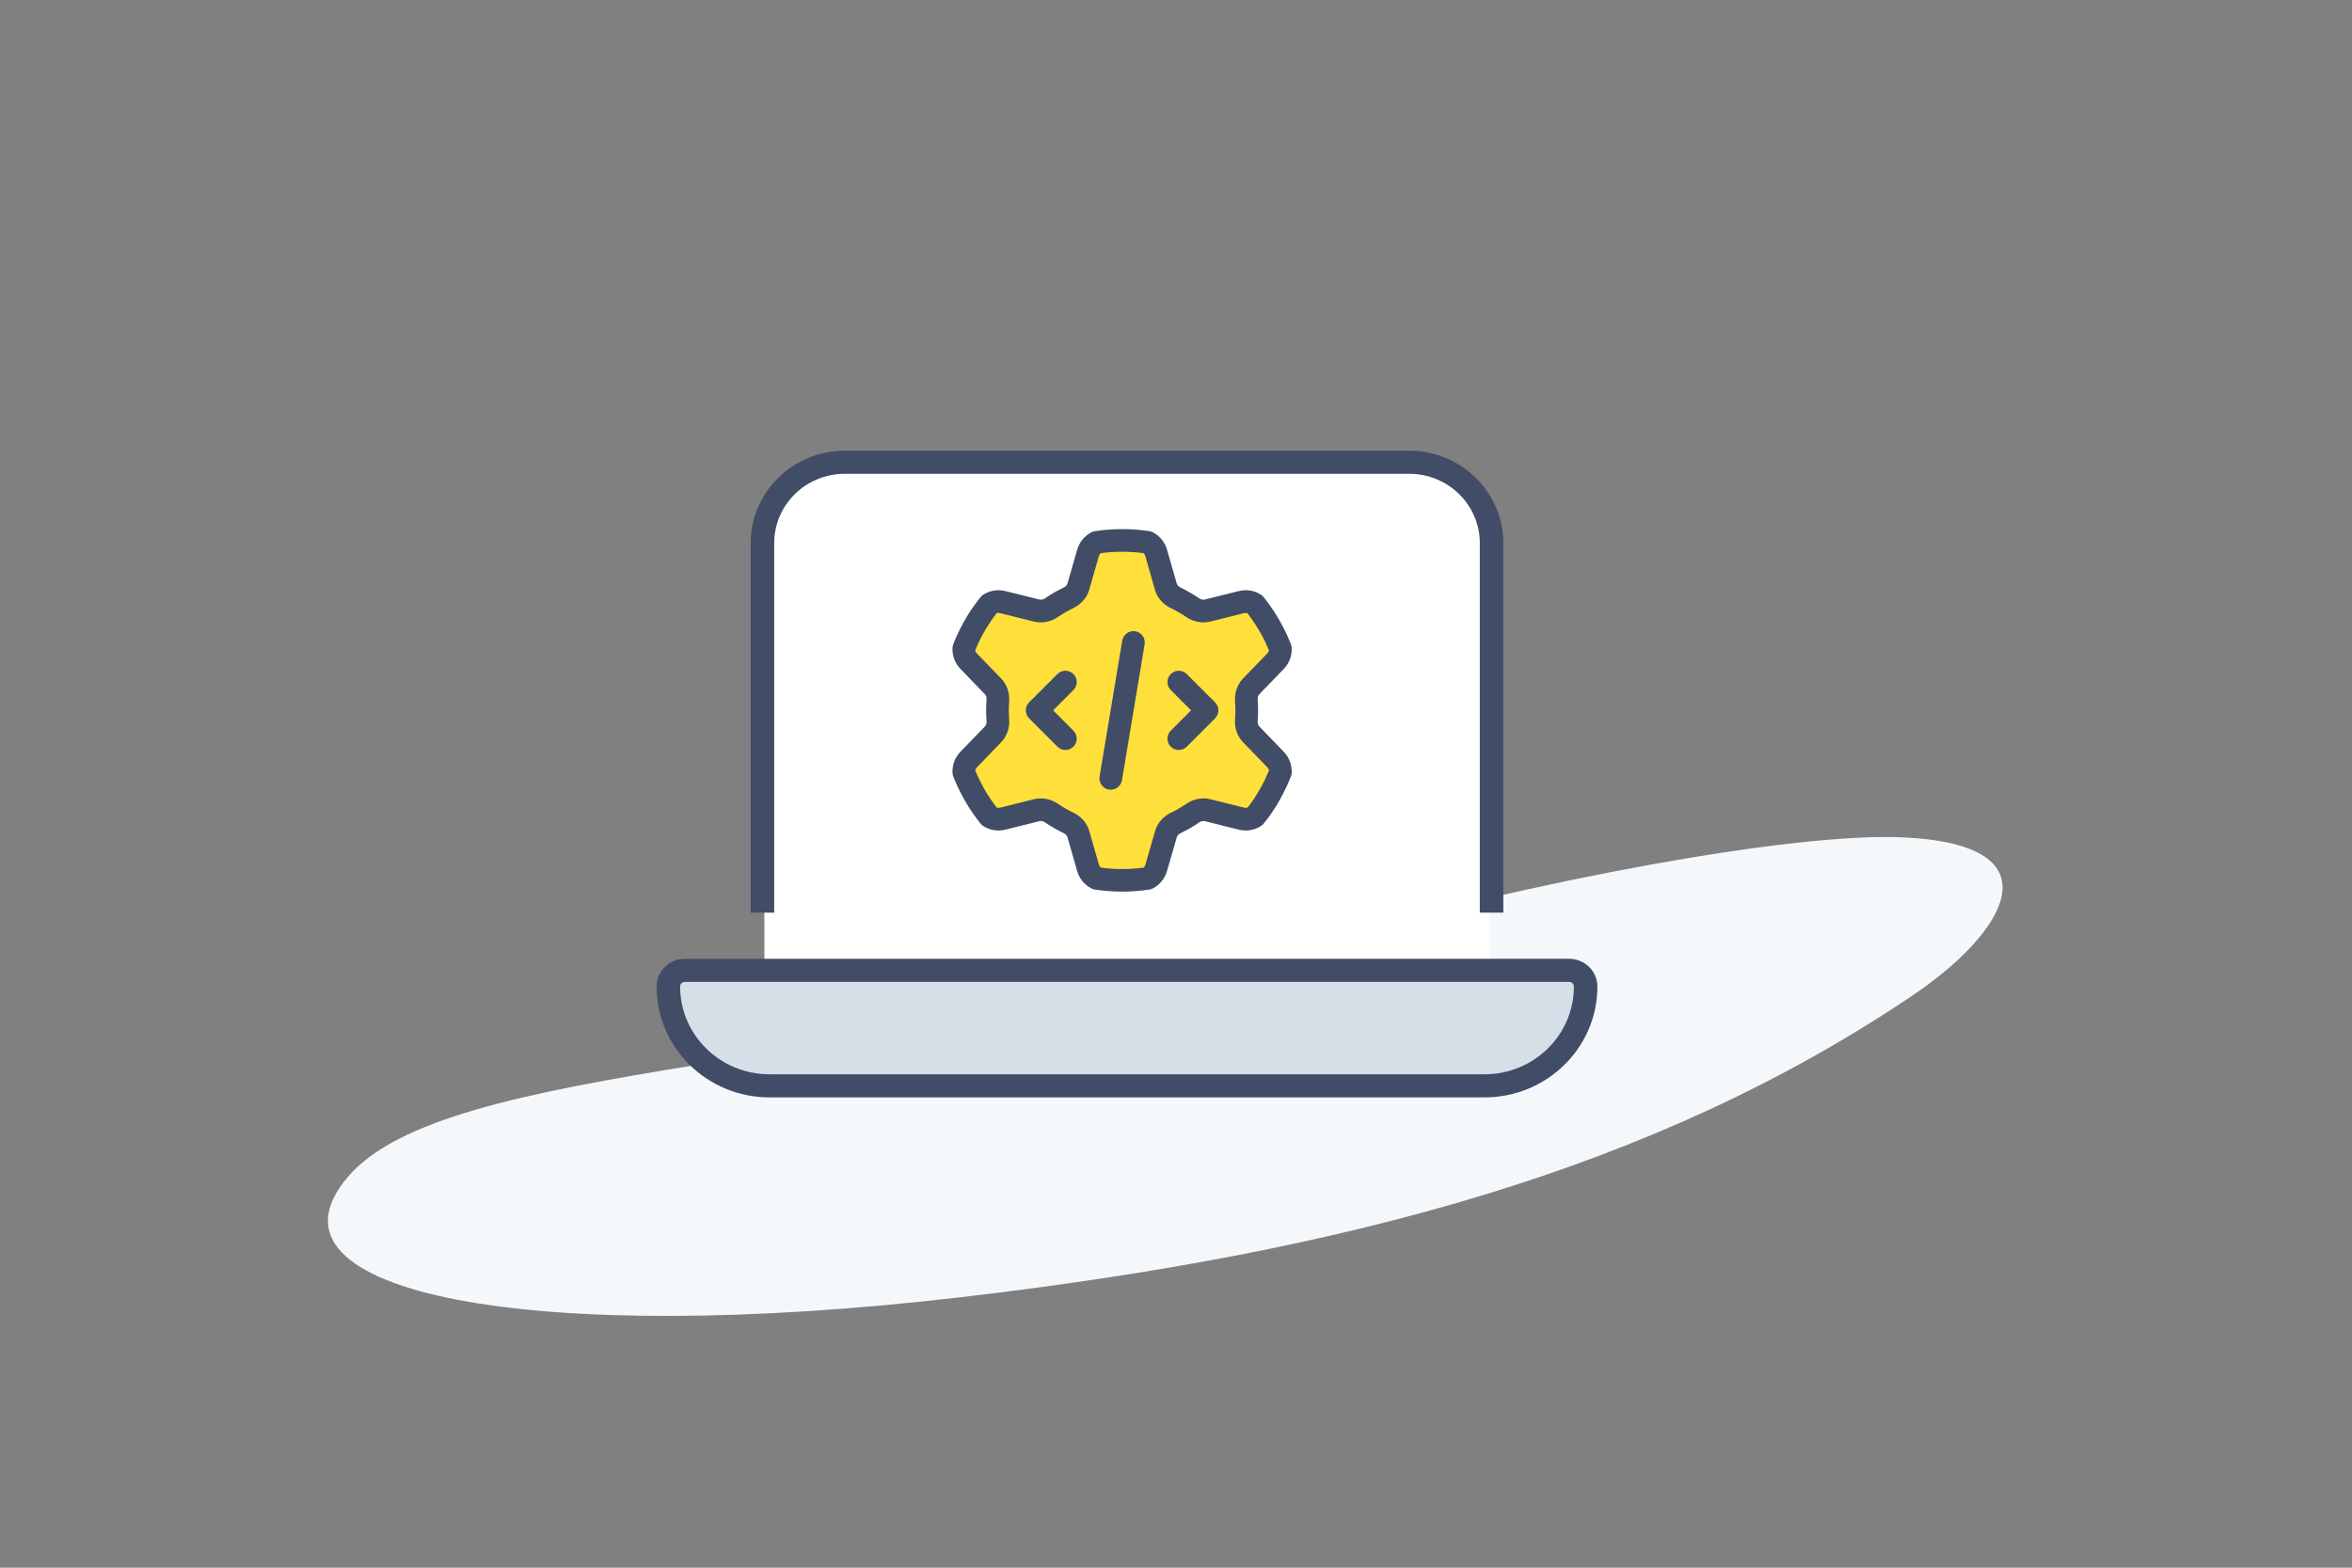 <?xml version="1.0" encoding="UTF-8"?> <svg xmlns="http://www.w3.org/2000/svg" width="240" height="160" viewBox="0 0 240 160" fill="none"><rect x="0" y="0" width="240" height="160" fill="#808080" stroke="none"/><g clip-path="url(#clip0_45_1647)"><path d="M133.545 96.387C87.673 109.441 45.579 108.222 35.471 120.144C25.362 132.066 54.493 137.489 98.093 132.389C137.361 127.796 168.828 119.373 195.21 101.56C204.45 95.322 210.435 86.203 194.161 85.461C183.139 84.959 157.033 89.703 133.545 96.387Z" fill="#F5F8FA"></path><rect x="78" y="48" width="74" height="58" rx="6" fill="white"></rect><path d="M161.046 100H68.954L68 102.2L70.386 106.16L74.203 109.24L78.02 111H152.934L159.137 107.92L162 102.2L161.046 100Z" fill="#D6DFE8"></path><path d="M143.8 48.357H86.2C82.225 48.357 79 51.525 79 55.429V93.143H76.6V55.429C76.6 50.228 80.905 46 86.2 46H143.8C149.095 46 153.4 50.228 153.4 55.429V93.143H151V55.429C151 51.525 147.775 48.357 143.8 48.357ZM69.88 100.214C69.61 100.214 69.4 100.421 69.4 100.686C69.4 105.636 73.48 109.643 78.52 109.643H151.48C156.52 109.643 160.6 105.636 160.6 100.686C160.6 100.421 160.39 100.214 160.12 100.214H69.88ZM67 100.686C67 99.124 68.29 97.857 69.88 97.857H160.12C161.71 97.857 163 99.124 163 100.686C163 106.932 157.84 112 151.48 112H78.52C72.16 112 67 106.932 67 100.686Z" fill="#414C66"></path><path d="M117.383 55.156H111.396L110.065 60.303L106.517 62.318L102.526 61.199H100.973L98.534 65.451L98.312 66.793L101.86 70.374L101.639 74.626L98.978 77.311L98.312 78.654L100.308 82.906L102.082 83.578L106.295 82.459L110.065 84.473L110.952 88.725L112.061 89.844H116.496L117.826 89.172L118.935 84.473L122.705 82.459L126.918 83.578L128.027 83.354L130.466 79.773V77.983L127.361 74.626L126.918 70.598L130.688 66.793L130.022 64.555L127.361 61.199L122.705 62.541L119.378 60.527L117.383 55.156Z" fill="#FFE03B"></path><path d="M112.31 56.457C112.231 56.529 112.173 56.623 112.137 56.732L111.147 60.179C110.894 61.053 110.265 61.703 109.521 62.065C108.972 62.325 108.451 62.629 107.953 62.968C107.273 63.438 106.385 63.655 105.503 63.438L102.02 62.571C101.911 62.542 101.803 62.549 101.702 62.585C101.312 63.084 100.95 63.611 100.618 64.16L100.314 64.688C100.011 65.23 99.743 65.794 99.505 66.379C99.526 66.487 99.577 66.589 99.657 66.668L102.157 69.248C102.786 69.898 103.039 70.773 102.974 71.597C102.952 71.893 102.937 72.197 102.937 72.5C102.937 72.803 102.952 73.107 102.974 73.403C103.039 74.227 102.786 75.102 102.157 75.752L99.664 78.339C99.584 78.419 99.534 78.52 99.512 78.628C99.751 79.206 100.018 79.77 100.321 80.319L100.625 80.847C100.957 81.396 101.319 81.916 101.709 82.422C101.81 82.458 101.919 82.458 102.027 82.436L105.51 81.569C106.392 81.353 107.273 81.569 107.96 82.039C108.459 82.379 108.979 82.682 109.528 82.942C110.272 83.296 110.908 83.954 111.154 84.829L112.144 88.276C112.173 88.384 112.238 88.478 112.318 88.55C113.033 88.644 113.763 88.695 114.507 88.695C115.252 88.695 115.981 88.644 116.697 88.55C116.776 88.478 116.834 88.384 116.87 88.276L117.86 84.829C118.113 83.954 118.742 83.304 119.486 82.942C120.036 82.682 120.556 82.379 121.054 82.039C121.734 81.569 122.623 81.353 123.504 81.569L126.987 82.436C127.096 82.465 127.204 82.458 127.305 82.422C127.696 81.923 128.057 81.396 128.382 80.847L128.686 80.319C128.989 79.777 129.257 79.213 129.495 78.628C129.473 78.52 129.423 78.419 129.343 78.339L126.843 75.752C126.214 75.102 125.961 74.227 126.026 73.403C126.048 73.107 126.062 72.803 126.062 72.5C126.062 72.197 126.048 71.893 126.026 71.597C125.961 70.773 126.214 69.898 126.843 69.248L129.336 66.668C129.416 66.589 129.466 66.487 129.488 66.379C129.249 65.801 128.982 65.237 128.678 64.695L128.368 64.16C128.035 63.611 127.681 63.091 127.291 62.585C127.19 62.549 127.081 62.549 126.973 62.571L123.49 63.438C122.608 63.655 121.727 63.438 121.04 62.968C120.541 62.629 120.021 62.325 119.472 62.065C118.728 61.711 118.092 61.053 117.846 60.179L116.863 56.732C116.834 56.623 116.769 56.529 116.69 56.457C115.974 56.363 115.244 56.312 114.5 56.312C113.756 56.312 113.026 56.363 112.31 56.457ZM111.725 54.21C112.628 54.072 113.561 54 114.5 54C115.439 54 116.372 54.072 117.275 54.21C117.398 54.231 117.521 54.267 117.636 54.325C118.323 54.679 118.858 55.308 119.082 56.096L120.072 59.543C120.115 59.702 120.252 59.868 120.476 59.976C121.134 60.287 121.763 60.656 122.355 61.06C122.558 61.198 122.774 61.234 122.933 61.19L126.417 60.323C127.204 60.128 128.014 60.273 128.664 60.692C128.772 60.757 128.866 60.844 128.946 60.945C129.459 61.588 129.929 62.26 130.355 62.968L130.362 62.99L130.687 63.539L130.695 63.561C131.085 64.262 131.432 64.999 131.728 65.758C131.771 65.873 131.8 65.996 131.808 66.119C131.844 66.899 131.569 67.68 130.998 68.272L128.505 70.852C128.389 70.975 128.31 71.17 128.332 71.416C128.361 71.777 128.375 72.139 128.375 72.5C128.375 72.861 128.361 73.23 128.332 73.584C128.31 73.83 128.389 74.032 128.505 74.148L130.998 76.728C131.569 77.32 131.844 78.101 131.808 78.881C131.8 79.004 131.771 79.127 131.728 79.242C131.432 80.001 131.085 80.731 130.695 81.439L130.687 81.461L130.37 82.01L130.362 82.032C129.936 82.74 129.466 83.419 128.953 84.055C128.874 84.156 128.78 84.243 128.671 84.308C128.021 84.72 127.212 84.872 126.424 84.677L122.941 83.81C122.782 83.766 122.565 83.802 122.362 83.94C121.77 84.352 121.141 84.713 120.484 85.024C120.26 85.132 120.129 85.298 120.079 85.457L119.082 88.904C118.858 89.685 118.323 90.314 117.636 90.675C117.521 90.733 117.405 90.776 117.275 90.79C116.372 90.928 115.439 91 114.5 91C113.561 91 112.628 90.928 111.725 90.79C111.602 90.769 111.479 90.733 111.364 90.675C110.677 90.321 110.142 89.692 109.918 88.904L108.928 85.457C108.885 85.298 108.748 85.132 108.524 85.024C107.866 84.713 107.237 84.344 106.645 83.94C106.442 83.802 106.226 83.766 106.067 83.81L102.583 84.677C101.796 84.872 100.986 84.727 100.336 84.308C100.228 84.243 100.134 84.156 100.054 84.055C99.541 83.412 99.064 82.733 98.638 82.025L98.63 82.003L98.312 81.461L98.305 81.439C97.915 80.731 97.568 80.001 97.272 79.242C97.228 79.127 97.2 79.004 97.192 78.881C97.156 78.101 97.431 77.32 98.002 76.728L100.495 74.148C100.611 74.025 100.69 73.83 100.668 73.584C100.639 73.223 100.625 72.861 100.625 72.5C100.625 72.139 100.639 71.77 100.668 71.416C100.69 71.17 100.611 70.968 100.495 70.852L98.002 68.265C97.431 67.673 97.156 66.892 97.192 66.112C97.2 65.989 97.228 65.866 97.272 65.75C97.568 64.992 97.915 64.262 98.305 63.553L98.312 63.532L98.63 62.983L98.638 62.961C99.064 62.26 99.541 61.588 100.054 60.945C100.134 60.844 100.228 60.757 100.336 60.692C100.986 60.28 101.796 60.128 102.583 60.323L106.067 61.19C106.226 61.234 106.442 61.198 106.645 61.06C107.237 60.648 107.866 60.287 108.524 59.976C108.748 59.868 108.878 59.702 108.928 59.543L109.918 56.096C110.142 55.315 110.677 54.687 111.364 54.325C111.479 54.267 111.595 54.224 111.725 54.21ZM116.798 65.758L114.486 79.633C114.377 80.261 113.785 80.688 113.156 80.587C112.527 80.485 112.101 79.885 112.202 79.257L114.514 65.382C114.623 64.753 115.215 64.327 115.844 64.428C116.473 64.529 116.899 65.129 116.798 65.758ZM109.535 70.426L107.461 72.5L109.535 74.574C109.983 75.022 109.983 75.759 109.535 76.207C109.087 76.655 108.35 76.655 107.902 76.207L105.012 73.317C104.563 72.869 104.563 72.131 105.012 71.683L107.902 68.793C108.35 68.345 109.087 68.345 109.535 68.793C109.983 69.241 109.983 69.978 109.535 70.426ZM121.098 68.793L123.988 71.683C124.437 72.131 124.437 72.869 123.988 73.317L121.098 76.207C120.65 76.655 119.913 76.655 119.465 76.207C119.017 75.759 119.017 75.022 119.465 74.574L121.539 72.5L119.465 70.426C119.017 69.978 119.017 69.241 119.465 68.793C119.913 68.345 120.65 68.345 121.098 68.793Z" fill="#414C66"></path></g><defs><clipPath id="clip0_45_1647"><rect width="240" height="160" fill="white"></rect></clipPath></defs></svg> 